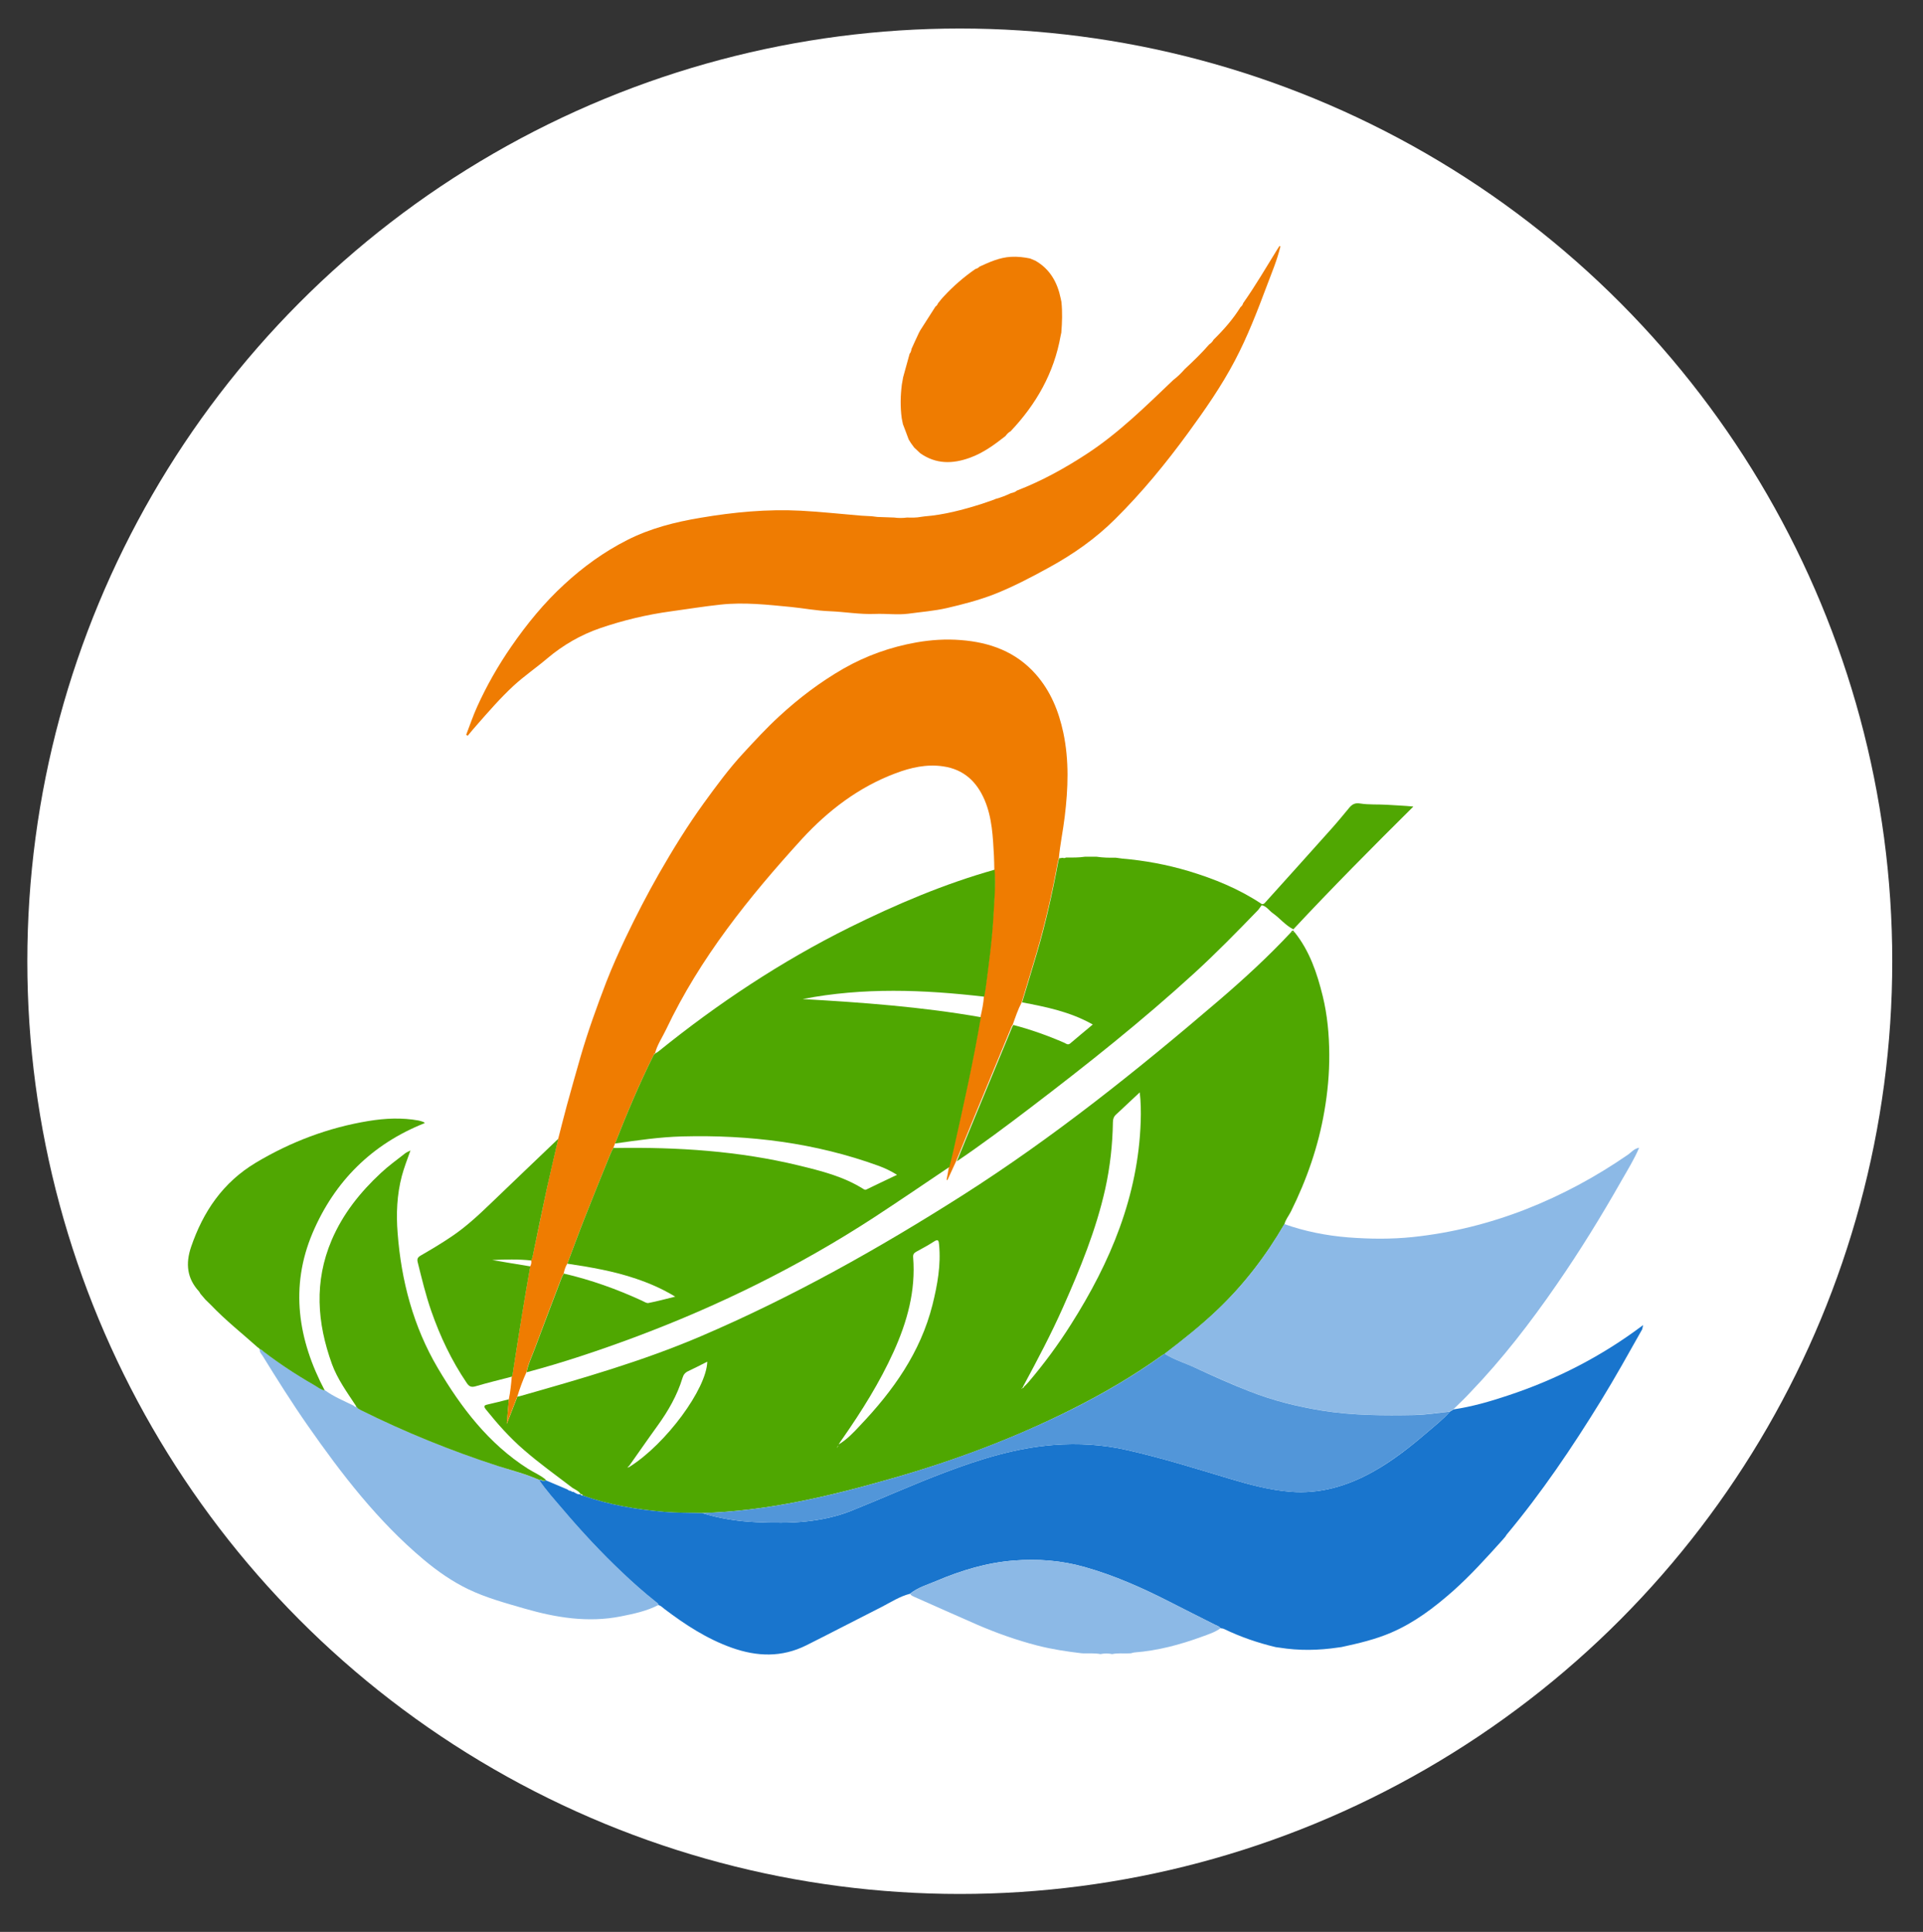<?xml version="1.0" encoding="utf-8"?>
<!-- Generator: Adobe Illustrator 28.0.0, SVG Export Plug-In . SVG Version: 6.00 Build 0)  -->
<svg version="1.1" id="Layer_1" xmlns="http://www.w3.org/2000/svg" xmlns:xlink="http://www.w3.org/1999/xlink" x="0px" y="0px"
	 viewBox="0 0 1632.7 1639.8" style="enable-background:new 0 0 1632.7 1639.8;" xml:space="preserve">
<rect x="0" y="0" width="1632.7" height="1639.8" fill="#333333" stroke="none"/>
<style type="text/css">
	.st0{fill:#FFFFFF;}
	.st1{fill:#4FA701;}
	.st2{fill:#1975CD;}
	.st3{fill:#EF7C01;}
	.st4{fill:#EF7C02;}
	.st5{fill:#8CB9E6;}
	.st6{fill:#50A702;}
	.st7{fill:#5296D9;}
</style>
<circle class="st0" cx="814.9" cy="815.9" r="791.7"/>
<g>
	<g>
		<path class="st0" d="M493.2,1268.1C493.2,1268.2,493.2,1268.2,493.2,1268.1L493.2,1268.1C493.1,1268.1,493.1,1268.1,493.2,1268.1
			 M504.3,1243.9l-12.3,1.2l-0.2,0l-1.3,0.2l-58.8,7l48.1,34.6l0.1,0.1l106.1,76.2l-73.7-107.9l-0.6-0.9l-0.1-0.2L504.3,1243.9
			L504.3,1243.9z"/>
		<path class="st0" d="M493.1,1268.1L493.1,1268.1C493.2,1268.2,493.2,1268.2,493.1,1268.1C493.1,1268.2,493.1,1268.2,493.1,1268.1
			 M472.9,1225.3l-2.8,41.3l-0.2,2.3l0.1,0.6l-0.6,26.5l26.5-4.9l0.2,0l1.5-0.3l51.6-10.5l-42.8-30.7l-0.1-0.1L472.9,1225.3
			L472.9,1225.3z"/>
		<path class="st0" d="M805.2,543c3.6,0,7.1,0.1,10.7,0.4c24.8,1.9,46.8,9.9,63.7,29c12.6,14.3,19.5,31.3,23.4,49.6
			c5,23.6,4.1,47.4,1.2,71.2c-1.4,11.8-3.9,23.5-5,35.3c0.9-0.1,1.9-0.2,2.8-0.4c0.5,0.2,1,0.3,1.4,0.3c0.5,0,1-0.1,1.5-0.4
			c1.1,0,2.2,0,3.3,0c4.2,0,8.5-0.1,12.7-0.8c3.3,0,6.7,0,10,0c4.3,0.6,8.6,0.8,12.9,0.8c1,0,2.1,0,3.1,0c2,0.3,3.9,0.5,5.9,0.8
			c18.9,1.6,37.6,5.1,55.8,10.5c22,6.6,43.1,15.2,62.3,28c0.3,0.1,0.6,0.1,0.8,0.1c0.7,0,1.3-0.3,1.9-0.9c18.9-21,37.9-42,56.7-63.1
			c5.2-5.8,10.1-11.8,15-17.7c2.1-2.5,4-3.9,7.2-3.9c0.7,0,1.4,0.1,2.1,0.2c7.5,1.2,15.2,0.6,22.9,1.1c7.1,0.5,14.2,0.7,22.3,1.5
			c-34.6,34.5-68.7,68.9-101.8,104.2c-6.8-3.4-11.5-9.5-17.6-13.8c-3.1-2.2-5.2-5.9-9.4-6.7c-1.1,1.4-2,3-3.2,4.3
			c-17.6,18.2-35.3,36.3-53.9,53.3c-44.4,40.6-91.4,77.9-139.2,114.3c-20.5,15.6-41.2,31.1-62.5,45.5c-2.5,5.4-4.9,10.8-7.4,16.1
			c-0.2-0.1-0.5-0.2-0.7-0.3c0.7-3.7,1.4-7.4,2-11.1c-21.5,14.5-43,29.1-64.7,43.3c-63.9,41.5-131.8,74.9-203.2,101.5
			c-29.9,11.1-60.2,21.3-91.1,29.5c0.8-4,2.2-7.9,3.7-11.7c0.2-0.4,0.4-0.9,0.5-1.3c-0.2,0.4-0.4,0.9-0.5,1.3
			c-1.5,3.8-2.9,7.6-3.7,11.7c-3.3,6.6-5.8,13.5-7.9,20.6c0.7-0.1,1.3-0.1,2-0.3c52-14.8,104-29.6,153.8-50.9
			c77.6-33.2,151-74.4,222.1-119.6c77.3-49.2,148.6-106.3,218.1-165.8c21.2-18.2,41.8-37.1,60.9-57.6c0.3-0.9,1-1.4,2-1.4
			c0.3,0.5,0.6,1,0.9,1.4c12.8,15.9,19.1,34.7,23.9,54.1c4,16.3,5.5,33,5.6,49.7c0.1,16.2-1.4,32.4-4.2,48.4
			c-5.1,29.7-14.9,57.8-28.3,84.8c-1.8,3.7-4.6,6.9-5.6,11c17.6,6.2,35.7,9.8,54.3,11.3c9,0.7,18,1.1,26.9,1.1
			c9.3,0,18.6-0.4,27.9-1.4c33.1-3.5,65.1-11.5,96.1-23.6c30.6-12,59.3-27.5,86.3-46.1c3-2,5.3-5.3,9.8-6.1
			c-4.3,10-9.7,18.7-14.8,27.6c-17.2,30.3-35.4,59.9-55.2,88.5c-22.2,32.2-46.1,63.2-73.3,91.5c-4.7,4.9-9.7,9.6-14.5,14.3
			c15.7-2.3,30.9-6.7,45.9-11.7c41.6-13.7,80.1-33.5,115.1-59.9c-0.3,1.2-0.5,2.4-0.8,3.6c-11.5,20.4-22.9,40.9-35.2,60.9
			c-24.3,39.5-50.2,77.8-79.9,113.4c-0.4,0.5-0.7,1.1-1.1,1.7c-0.8,0.9-1.6,1.9-2.4,2.8c-13.6,15.1-27.1,30.1-42.3,43.6
			c-15.9,14-32.7,26.7-52.3,35.1c-13.5,5.8-27.7,9.1-42,12.2c-1,0.1-1.9,0.3-2.9,0.4c-8.7,1.3-17.3,2-26,2c-8,0-16-0.6-24-1.9
			c-1-0.1-2-0.3-3-0.4c-15.2-3.6-30-8.7-44.1-15.5c-0.9-0.4-1.9-0.4-2.9-0.6c-4.7,3.5-10.3,5.2-15.7,7.2
			c-18.6,6.8-37.6,11.9-57.4,13.4c-1,0.1-1.9,0.4-2.9,0.7c-0.7,0-1.3,0.1-2,0.1c-0.7,0-1.5,0-2.2,0c-1.5,0-2.9,0-4.4,0
			c-2.5,0-4.9,0.1-7.4,0.6c-1.7-0.3-3.3-0.5-5-0.5c-1.7,0-3.3,0.2-5,0.5c-2.5-0.5-4.9-0.6-7.4-0.6c-1.6,0-3.2,0-4.8,0
			c-0.6,0-1.2,0-1.8,0c-0.7,0-1.3-0.1-2-0.1c-12.7-1.5-25.3-3.4-37.7-6.6c-17.4-4.5-34.3-10.5-50.8-17.6
			c-18-7.8-35.9-15.9-53.8-23.8c-1.2-0.5-2.5-1-3.1-2.3c-8.7,2.2-16.1,7.1-23.9,11.1c-21.4,10.8-42.6,21.9-64,32.6
			c-10.9,5.4-21.7,7.8-32.7,7.8c-10.2,0-20.4-2.1-30.7-5.8c-21.1-7.5-39.6-19.6-57.3-33c-1.6-1.2-2.9-2.8-5-3.2
			c-10.1,5.3-21.2,7.6-32.2,9.8c-8.6,1.7-17.2,2.5-25.7,2.5c-18.9,0-37.5-3.7-55.9-9.1c-16.2-4.7-32.6-9.1-48-16.5
			c-13.7-6.6-26.1-15.3-37.7-25c-39-32.7-69.7-72.6-98.6-114c-13.4-19.2-25.9-39.1-38.2-59c-1.1-1.8-2.9-3.3-2.4-5.8c0,0,0,0,0,0
			c0-0.7-0.5-1-1.1-1.2c-13.4-12-27.6-23.2-40.1-36.3c-1.5-1.5-3.1-3-4.6-4.5c-1.4-1.6-2.8-3.3-4.2-4.9c-0.4-0.7-0.8-1.5-1.3-2.1
			c-10.2-11.1-11.4-23.6-6.7-37.6c10.3-30.1,27-54.8,55-71.6c29.8-17.8,61.6-29.8,95.7-35.4c7.8-1.3,15.6-2,23.5-2
			c6.3,0,12.7,0.5,19,1.7c1,0.2,1.9,0.5,2.9,0.8c1,0.3,1.9,0.6,2.3,1.4c-44.8,17.7-76.6,49.5-95.2,93.2
			c-19.4,45.7-12.4,90.5,10.4,133.6c7.5,5.5,16.1,8.9,24.3,13c0.5,0.6,1,0.9,1.7,0.9c0.2,0,0.3,0,0.5,0c0.4,0.3,0.9,0.7,1.3,1
			c0.1,0.1,0.2,0.1,0.3,0.2c0.2,0.1,0.3,0.2,0.5,0.3c-0.2-0.1-0.3-0.2-0.5-0.3c-0.1-0.1-0.2-0.1-0.3-0.2c-0.2-0.5-0.4-1.1-1.1-1.1
			c-0.1,0-0.1,0-0.2,0c0.1-0.1,0.1-0.2,0.1-0.3c-0.1-0.2-0.2-0.4-0.3-0.6c-7.5-11.4-15.6-22.5-20.3-35.4
			c-12.6-34.9-15.2-69.8-0.2-105.1c9.6-22.4,24.2-40.6,41.7-56.9c6.4-6,13.6-11.2,20.5-16.6c1.1-0.9,2.4-1.4,4.7-2.6
			c-2.8,7.8-5.4,14.6-7.3,21.6c-4.2,15.9-4.9,32.2-3.6,48.5c3.1,40.6,13.3,79.3,34.1,114.6c19.8,33.5,43.1,64.2,76.6,85.5
			c5,3.2,10.7,5.4,15.2,9.4c-0.5,0.6-1,0.8-1.5,0.8c-0.5,0-0.9-0.2-1.4-0.4c0,0,0,0,0,0c0,0-0.1,0-0.1,0c0,0,0,0,0,0c0,0,0,0,0,0
			c0,0,0,0,0,0c0,0,0,0,0,0c0,0,0,0,0,0c0,0,0,0,0,0c0,0,0.1,0,0.1,0c0,0,0,0,0,0c0.5,0.2,0.9,0.4,1.4,0.4c0.5,0,1-0.2,1.5-0.8
			c6.2,2.6,12.5,5.3,18.7,7.9c0.8,0.9,1.8,1.1,2.9,1.2c0.5,0.6,1.1,0.8,1.8,0.8c0.1,0,0.2,0,0.2,0c1.6,0.9,3.2,2.1,5.1,2.1
			c0.3,0,0.6,0,0.9-0.1c0,1.3,1.2,0.8,1.9,1.2c-0.3-0.8-0.7-1.3-1.6-1.3c-0.1,0-0.2,0-0.2,0c-1.8-2.5-4.5-3.6-7-5.1
			c-14-10.7-28.3-20.9-41.6-32.5c-11.9-10.3-22.2-21.9-32-34.1c-2.2-2.8-1.7-3.6,1.6-4.3c6-1.3,11.9-2.9,17.9-4.4
			c1.3-6.3,2-12.7,2.5-19.2c-10.3,2.7-20.7,5.2-30.9,8.2c-1,0.3-1.8,0.4-2.5,0.4c-2.2,0-3.6-1.2-5.1-3.5
			c-12.8-18.9-22.4-39.2-29.9-60.7c-4.8-13.7-8.1-27.7-11.6-41.7c-0.6-2.6,0-4,2.6-5.5c8.8-5.1,17.6-10.3,26-16
			c12.1-8.1,22.8-18,33.3-28.1c19.1-18.4,38.4-36.7,57.5-55c0,0,0,0,0,0c2.5-9.5,4.8-19.1,7.4-28.5c3.8-14,7.8-27.9,11.8-41.9
			c6.2-21.2,13.7-42,21.6-62.6c5-12.9,10.7-25.5,16.6-38c8.8-18.4,18.2-36.6,28.3-54.3c11.7-20.4,24.1-40.5,37.9-59.6
			c10.6-14.6,21.3-29.2,33.6-42.5c9.9-10.7,19.7-21.4,30.5-31.3c16.8-15.5,34.8-29.1,54.6-40.5c19.3-11,39.9-18.3,61.8-22.2
			C787.1,543.8,796.1,543,805.2,543 M556.1,894.2c-0.1,0-0.1,0-0.2,0c-0.6,0-0.7,0.6-0.8,1.1C555.5,894.9,555.8,894.6,556.1,894.2
			C556.1,894.3,556.1,894.2,556.1,894.2C556.2,894.2,556.2,894.2,556.1,894.2L556.1,894.2l0,0.1c1-0.6,2-1.1,2.9-1.8
			c50.5-40.8,104.3-76.5,162.5-105.4c39.7-19.6,80.3-36.9,123-48.9c-0.1-3.8-0.1-7.7-0.3-11.5c-0.9-16.1-1.5-32.3-8-47.5
			c-6.7-15.6-17.8-25.9-35.1-28.4c-3-0.4-6.1-0.7-9.1-0.7c-10.8,0-21.3,2.7-31.5,6.5c-31.2,11.7-57.1,31.5-79.4,55.7
			C636,761.4,594.4,813,565.6,873.7C562.4,880.5,557.9,886.7,556.1,894.2 M832.9,863.3c1.3-5.7,2.5-11.5,2.9-17.4
			c-25.8-3-51.6-5-77.3-5c-25.7,0-51.3,2-76.9,7C732.3,850.8,782.8,854.5,832.9,863.3 M859.3,871.3c0.2-0.4,0.5-0.8,0.8-1.2
			c14.8,3.9,29.2,9,43.2,15.1c1,0.5,2.1,1.3,3.2,1.3c0.6,0,1.1-0.2,1.8-0.7c6.2-5.3,12.4-10.4,19.2-16.1
			c-19-10.8-39.3-14.9-59.7-18.8c-3.2,6.1-5.4,12.7-7.7,19.2C859.9,870.4,859.6,870.8,859.3,871.3 M868.5,1178.2
			c0.5,0,0.6-0.4,0.7-0.9c1.3-1.3,2.6-2.5,3.8-3.9c13.3-15.6,25.5-32.1,36.4-49.4c33.4-52.6,57-108.7,59.1-172.1
			c0.3-8.5,0.1-17-0.8-24.7c-6.7,6.3-13.4,12.6-20.1,18.8c-2,1.8-2.7,3.9-2.7,6.6c-0.3,19-2.4,37.9-6.5,56.5
			c-7.8,34.9-21.3,67.8-35.8,100.4c-10.2,23-22,45.2-33.9,67.3c-0.2,0.5-0.4,0.9-0.6,1.4C868.3,1178.2,868.4,1178.2,868.5,1178.2
			 M518.1,980c0.8-2,1.8-3.9,2.8-5.8c0.6,0,1.2,0.1,1.8,0.1c0.1,0,0.1,0,0.2,0c5-0.1,9.9-0.1,14.9-0.1c47.4,0,94.5,3.8,140.8,15
			c18.9,4.6,37.8,9.3,54.6,19.9c0.6,0.4,1.1,0.7,1.7,0.7c0.3,0,0.6-0.1,1-0.3c8.4-4.1,16.9-8.1,25.9-12.4
			c-5.4-3.4-10.4-5.7-15.5-7.6c-49.1-17.9-99.8-25.2-151.6-25.2c-5.1,0-10.2,0.1-15.3,0.2c-19.2,0.5-38.1,3.3-57.1,6
			c-0.5,1.2-0.9,2.4-1.4,3.6C519.9,976.1,518.9,978,518.1,980 M712,1226.1c7.2-4.3,12.7-10.2,18.2-16.1
			c28.1-29.5,51.3-62,61.5-102.4c4.2-16.9,7.3-33.8,5.6-51.3c-0.2-2.1-0.4-3.6-1.7-3.6c-0.6,0-1.4,0.3-2.6,1.1
			c-4.9,3.2-10,5.9-15.1,8.7c-1.9,1.1-2.8,2.2-2.6,4.7c2.3,28.4-5.1,54.8-16.6,80.2c-11.8,26-26.9,50.1-43.2,73.5
			C714.1,1222.7,713.1,1224.4,712,1226.1 M452.1,1066.9c-0.2,1-0.7,2-1,3.1c-5.7-0.6-11.4-0.8-17.1-0.8c-5.3,0-10.7,0.2-16,0.5
			c10.8,1.8,21.5,3.5,32.3,5.3c0.9-1.5,1.3-3.2,0.9-4.9C451.4,1068.9,451.8,1067.9,452.1,1066.9c0-0.1,0-0.1,0-0.2
			C452.1,1066.8,452.1,1066.8,452.1,1066.9 M477.4,1083.5c0.4-0.9,0.9-1.8,1.4-2.6c22.9,5.3,45,13.2,66.3,23c1.6,0.7,3.5,2,5,2
			c0.2,0,0.3,0,0.5,0c7.3-1.4,14.6-3.4,22.8-5.4c-11.2-6.8-22-11.4-33.2-15.2c-19-6.5-38.6-9.8-58.4-12.8c-1.6,2.6-2.5,5.4-3.1,8.4
			C478.3,1081.8,477.8,1082.6,477.4,1083.5 M533.6,1245.3c0.4,0,0.7-0.2,1-0.4c30.7-19.3,65.2-66,65.8-89.1
			c-5.4,2.7-10.7,5.5-16.1,8c-2.7,1.2-4.1,3-4.9,5.7c-4.5,14.8-12.1,28-21.1,40.5c-8.2,11.3-16.1,22.8-24.2,34.2
			c-0.4,0.3-0.8,0.6-1.2,0.9c0,0,0,0,0,0C533.1,1245.2,533.4,1245.3,533.6,1245.3 M867.9,1178.9c0-0.2,0.1-0.4,0.1-0.6
			c-0.2,0.1-0.4,0.2-0.6,0.3C867.6,1178.7,867.7,1178.8,867.9,1178.9 M711.4,1228.1c0.1-0.3,0.2-0.5,0.3-0.8c-0.2,0-0.3,0-0.5,0
			C711.3,1227.6,711.3,1227.8,711.4,1228.1 M710.5,1228.7c0.2-0.1,0.5-0.2,0.7-0.3c-0.1-0.1-0.3-0.1-0.4-0.1
			C710.7,1228.2,710.6,1228.3,710.5,1228.7 M532.9,1245.7c0.1,0,0.2,0,0.3,0c-0.1-0.2-0.2-0.3-0.3-0.5
			C532.8,1245.4,532.5,1245.7,532.9,1245.7 M459.9,1256.3c-0.2-0.1-0.5-0.2-0.7-0.3C459.4,1256.1,459.7,1256.2,459.9,1256.3
			 M676.8,1274.8c10.5-2,21-4.4,31.4-6.9C697.8,1270.4,687.3,1272.7,676.8,1274.8 M660.3,1277.8c1.7-0.3,3.5-0.6,5.2-0.9
			C663.8,1277.2,662,1277.5,660.3,1277.8 M638.7,1280.9c3.8-0.5,7.6-1,11.4-1.6C646.4,1279.9,642.6,1280.4,638.7,1280.9 M805.2,520
			C805.2,520,805.2,520,805.2,520c-10.2,0-20.6,0.9-31.1,2.8c-24.8,4.4-48,12.8-69.2,24.9c-20.5,11.7-39.7,26-58.8,43.5
			c-10.8,10-20.6,20.5-30.1,30.8l-1.7,1.8c-13.2,14.3-24.7,29.9-35.4,44.7c-12.9,17.8-25.3,37.4-39.2,61.6
			c-9.9,17.3-19.7,36.1-29.1,55.8c-7.3,15.2-12.8,27.8-17.3,39.7c-9.8,25.5-16.7,45.4-22.2,64.4c-3.7,12.6-7.5,26-11.9,42.2
			c-1.9,6.7-3.6,13.5-5.3,20.1c-0.2,0.8-0.4,1.6-0.6,2.4c-4.2,4-8.4,8-12.5,12c-13.2,12.6-26.9,25.6-40.3,38.5
			c-8.9,8.5-19.2,18.2-30.3,25.6c-3.4,2.3-6.8,4.5-10.2,6.5c-0.4-12.2,0.7-23.1,3.4-33.1c1.1-4.3,2.8-8.9,4.7-14.2
			c0.7-1.8,1.3-3.7,2-5.6l4.1-11.5l9-25.4l-7.5-11.5c-3-2.7-6.7-4.7-11.2-6c-0.1,0-0.3-0.1-0.4-0.1c-1-0.3-2.6-0.8-4.6-1.2
			c-7.4-1.4-15.2-2-23.2-2c-8.6,0-17.5,0.8-27.2,2.3c-36.2,5.9-71.1,18.7-103.9,38.3c-30.7,18.3-51.9,45.8-64.9,83.9
			c-9.5,27.7-0.1,47.2,10.1,59c0.1,0.1,0.2,0.3,0.3,0.4l0.9,1.4l1.1,1.2l4.2,4.9l0.7,0.8l0.8,0.7c0.6,0.5,1.1,1.1,1.7,1.6
			c0.9,0.8,1.7,1.6,2.2,2.2c9.4,9.9,19.4,18.5,29.1,26.8c2.8,2.4,5.6,4.8,8.3,7.1c1.3,2.8,2.8,4.9,3.6,6l0,0
			c11.9,19.2,24.8,39.8,38.7,59.7c28.3,40.5,60.3,82.8,102.7,118.4c14.3,12,28.2,21.2,42.5,28.1c15.6,7.5,31.4,12.1,46.8,16.5
			c1.6,0.5,3.2,0.9,4.8,1.4c23.5,6.8,43.3,10,62.3,10c10.3,0,20.5-1,30.2-2.9c7.4-1.5,16.1-3.2,24.9-6.2
			c15.9,11.6,34.9,23.8,57.4,31.8c13.4,4.8,26,7.1,38.4,7.1c14.8,0,29.3-3.4,42.9-10.2c12.8-6.4,25.7-13,38.2-19.4
			c8.5-4.4,17.3-8.9,26-13.2c2.4-1.2,4.6-2.4,6.7-3.6c1.8-1,3.4-1.9,5-2.7c4.5,2,9.1,4,13.6,6.1c11.7,5.2,23.9,10.6,36,15.8
			c18.6,8,36.3,14.1,54.1,18.8c14.6,3.8,28.8,5.8,40.8,7.2l0.7,0.1l0.7,0l2,0.1l0.3,0l0.3,0c0.8,0,1.6,0,2.4,0c0.9,0,1.8,0,2.7,0
			c0.7,0,1.4,0,2.1,0c1.9,0,2.6,0.1,2.8,0.1l4.5,0.9l4.5-0.9c0.2,0,0.3-0.1,0.5-0.1c0.1,0,0.3,0,0.5,0.1l4.6,0.9l4.6-0.9
			c0.2,0,0.8-0.1,2.8-0.1c0.6,0,1.3,0,1.9,0c0.8,0,1.6,0,2.4,0c1.1,0,2.1,0,3,0l0.1,0l0.1,0l2-0.1l2.2-0.1l2.2-0.5
			c0.3-0.1,0.6-0.2,0.9-0.2c19.4-1.6,39.7-6.4,62-14.6c0.7-0.3,1.5-0.5,2.2-0.8c2.2-0.8,4.6-1.6,7.1-2.7
			c12.8,5.5,26.2,9.9,40.1,13.2l1.1,0.3l1.1,0.2l2.6,0.4c8.8,1.5,18.1,2.2,27.4,2.2c9.4,0,19.2-0.7,29.3-2.2l1.9-0.3l0.9-0.1
			l0.9-0.1l0.9-0.2c15.7-3.5,31-7.1,46-13.5c24.5-10.4,44.1-26.3,58.5-39c16-14.1,30-29.7,43.6-44.7l0.7-0.7l0.2-0.2l0.2-0.2
			l2.4-2.8l1.1-1.3l0.9-1.4c0.1-0.1,0.1-0.2,0.2-0.3c27-32.6,52.8-69.2,81-115c11.1-18,21.5-36.5,31.5-54.4c1.4-2.4,2.7-4.9,4.1-7.3
			l1.7-2.9l0.7-3.3l0.8-3.6l13.7-61l-49.9,37.5c-22.8,17.1-47.6,31.6-74.2,43.2c11-14,22.2-29.2,33.8-46
			c19.2-27.9,37.6-57.4,56.3-90.3c1-1.7,2-3.5,3-5.2c4.4-7.6,8.9-15.4,12.9-24.6l16.7-38.6l-41.5,6.8c-9.6,1.6-15.7,6.8-18.6,9.4
			c-0.2,0.2-0.5,0.4-0.7,0.6c-26,17.8-53.4,32.5-81.5,43.5c-29.1,11.4-59.4,18.9-90.2,22.2c-8,0.9-16.6,1.3-25.4,1.3
			c-8,0-16.2-0.3-25.2-1c-8-0.6-15.7-1.6-23.2-3.1c11.5-25.6,19.3-51,23.7-77.1c3.1-18,4.6-35.6,4.5-52.4c-0.1-20.2-2.2-38.2-6.3-55
			c-3.7-15.1-8.8-32.1-18.2-48.3c30.4-32,61.7-63.4,89.1-90.7l34.1-34l-47.8-5.2c-5.7-0.6-10.9-0.9-15.5-1.1
			c-2.6-0.1-5.1-0.3-7.5-0.5c-3.7-0.3-7.3-0.3-10.5-0.4c-3.9-0.1-7.6-0.1-10.4-0.6c-1.9-0.3-3.9-0.5-5.7-0.5
			c-9.9,0-18.3,4.1-25,12.3l-0.7,0.9c-4.7,5.7-9.1,11-13.7,16.1c-11.7,13.1-23.7,26.4-35.3,39.3c-3.4,3.7-6.7,7.5-10.1,11.2
			c-15.4-8.3-32.7-15.4-52.5-21.3c-19.1-5.7-39.2-9.5-59.9-11.3l-5.4-0.7l-1.7-0.2l-1.7,0c-0.9,0-1.8,0-2.7,0
			c-3.8,0-6.9-0.2-9.7-0.6l-1.6-0.2l-1.7,0l-5,0l0,0c0.4-2.7,0.8-5.5,1.1-8.3c3.8-31.4,3.3-55.7-1.6-78.8
			c-5.2-24.6-14.6-44.3-28.7-60.1c-10.3-11.6-22.8-20.7-37-26.8c-12.6-5.5-26.4-8.7-42.2-9.9C813.5,520.1,809.3,520,805.2,520
			L805.2,520L805.2,520z M627,814.6c23.4-33.4,49-62.6,71.1-86.6c22.1-24,45.2-40.2,70.6-49.8c9.2-3.5,16.7-5.1,23.4-5.1
			c1.9,0,3.9,0.1,5.7,0.4c6.1,0.9,12.4,3.3,17.3,14.7c4.1,9.5,5.1,20.9,5.8,32.9c-34.1,10.8-69.4,25.4-109.6,45.3
			C682.7,780.7,654.7,796.7,627,814.6L627,814.6z"/>
		<path class="st0" d="M1086.3,208.8c0.2,0.2,0.5,0.3,0.7,0.5c-2.7,11.4-7.3,22.2-11.4,33.1c-8.1,21.6-16.4,43.2-27.2,63.7
			c-11.4,21.7-25.4,41.8-39.8,61.5c-18.9,25.9-39.2,50.6-62,73.2c-16.5,16.4-35.3,29.6-55.7,40.8c-15.4,8.5-31.1,16.7-47.4,23.1
			c-12.8,4.9-26.2,8.4-39.6,11.5c-10.9,2.5-21.9,3.3-32.8,4.8c-3,0.4-6,0.5-9.1,0.5c-5.3,0-10.6-0.4-15.9-0.4c-1.1,0-2.3,0-3.4,0.1
			c-1.2,0-2.5,0.1-3.7,0.1c-11.6,0-23.2-1.9-34.8-2.3c-10.9-0.4-21.8-2.5-32.7-3.6c-14.1-1.4-28.3-2.9-42.5-2.9
			c-5.8,0-11.6,0.3-17.4,0.9c-14.1,1.5-28,3.8-42,5.7c-20.6,2.8-40.6,7.6-60.2,14.3c-16.5,5.7-31.4,14.3-44.8,25.6
			c-9.4,8-19.7,15-28.8,23.4c-11.1,10.3-21,21.7-31,33.1c-2.7,3-5.2,6.1-7.8,9.2c-0.4-0.3-0.8-0.5-1.3-0.8c3.1-8,5.8-16.1,9.3-23.8
			c8.1-17.9,17.8-34.9,29-51.1c13.2-19.1,27.8-37,44.9-52.7c16.1-14.9,33.8-27.7,53.5-37.7c19.7-10,40.7-15.3,62.3-18.9
			c23-3.9,46.1-6.4,69.3-6.4c5.3,0,10.7,0.1,16,0.4c17,0.9,34,2.8,51,4.2c3,0.2,6,0.3,9,0.5c1.6,0.2,3.3,0.4,4.9,0.6
			c4.7,0.2,9.4,0.3,14.1,0.5c1.8,0.2,3.7,0.3,5.5,0.3c1.8,0,3.7-0.1,5.5-0.3c1.3,0,2.5,0.1,3.8,0.1c2.8,0,5.5-0.1,8.3-0.7
			c1-0.1,2-0.3,3-0.4c16.4-1.3,32.2-5.5,47.8-10.4c3.1-1,6.2-2.1,9.4-3.2c1-0.4,2-0.8,3-1.2c4.5-1.2,8.8-2.9,13-4.9
			c1.9-0.4,3.7-0.9,5.1-2.2c21-8.1,40.6-18.9,59.4-31.2c27.1-17.7,50.1-40.5,73.4-62.7c3.6-2.7,6.8-5.9,9.8-9.3
			c7.1-6.6,14.2-13.4,20.6-20.8c1.6-1.1,2.9-2.4,3.8-4.1c8.6-8.4,16.5-17.4,22.9-27.7c1.1-0.8,1.8-1.9,2.2-3.3
			c10.4-14.7,19.5-30.4,29-45.7C1085,210.7,1085.7,209.8,1086.3,208.8 M1080.4,176.7l-13.1,19.1c-0.1,0.2-0.3,0.4-0.5,0.7
			c-0.6,0.8-1.3,1.9-2.1,3.1c-2.2,3.5-4.4,7.1-6.5,10.6c-7.2,11.9-14.1,23.2-21.7,33.9l-0.5,0.6l-0.4,0.3l-1.2,1.9l-0.1,0.2l0,0.1
			l-0.8,1.3c-4.8,7.7-10.9,15.1-19.4,23.4l-2.7,2.6l-0.2,0.4l-0.2,0.1l-2,2.3c-5.8,6.7-12.5,13.1-18.8,19l-0.7,0.7l-0.7,0.7
			c-1.9,2.2-4.2,4.6-6.5,6.3l-1.1,0.8l-1,0.9c-2.3,2.1-4.5,4.3-6.7,6.4c-20.9,19.9-40.6,38.8-63.4,53.7c-19.2,12.6-37.3,22-55.2,29
			l-4,1.5l-0.1,0.1l-0.1,0l-2.6,1.3c-3.1,1.5-6,2.6-8.9,3.4l-1.2,0.3l-1.2,0.5l-2.5,1c-0.9,0.3-1.8,0.6-2.6,0.9
			c-2,0.7-3.9,1.4-5.6,1.9c-12.7,4-27.7,8.2-42.7,9.4l-0.8,0.1l-0.8,0.1c-1,0.1-2,0.3-3,0.4l-0.5,0.1l-0.5,0.1
			c-0.9,0.2-2.2,0.3-3.9,0.3c-1,0-2.2,0-3-0.1l-1.7-0.1l-1.7,0.2c-0.9,0.1-1.9,0.2-2.8,0.2c-0.9,0-1.9-0.1-2.8-0.2l-0.9-0.1l-0.9,0
			l-13.2-0.5l-4.1-0.5l-0.7-0.1l-0.7,0c-1-0.1-2-0.1-3-0.1c-1.9-0.1-3.6-0.1-5.2-0.3c-5.4-0.5-11-1-16.5-1.5
			c-11.5-1.1-23.4-2.2-35.3-2.8c-5.6-0.3-11.4-0.4-17.2-0.4c-22.5,0-46.4,2.2-73.1,6.7c-28.3,4.8-49.5,11.3-68.9,21.1
			c-20.7,10.5-39.9,24-58.7,41.3c-17,15.7-32.8,34.2-48.2,56.6c-12.1,17.6-22.5,36-31,54.7c-2.7,6.1-4.9,12-7.1,17.8
			c-0.9,2.5-1.8,4.8-2.7,7.2l-6.9,17.9l16.4,10l0.6,0.4l0.6,0.4l16.7,10.2l12.7-14.9c0.8-1,1.7-2,2.5-3c1.8-2.1,3.4-4.1,5.1-6
			l1.4-1.6c9.4-10.7,18.2-20.8,27.9-29.8c4.7-4.4,10-8.4,15.5-12.8c4.1-3.1,8.2-6.4,12.4-9.9c11.4-9.6,24-16.8,37.4-21.5
			c18.3-6.3,37.1-10.7,55.8-13.3c5-0.7,10.1-1.4,15-2.1c9.1-1.3,17.8-2.6,26.5-3.5c4.7-0.5,9.5-0.8,14.9-0.8c11.7,0,23.5,1.2,36,2.4
			l4.2,0.4c3.7,0.4,7.6,0.9,11.6,1.4c7.2,1,14.6,2,22.4,2.3c4.4,0.2,9,0.6,13.9,1c6.9,0.6,14.1,1.3,21.8,1.3c1.5,0,3.1,0,4.5-0.1
			c0.8,0,1.6,0,2.6,0c2.2,0,4.6,0.1,7.2,0.2c2.8,0.1,5.7,0.2,8.8,0.2c4.5,0,8.4-0.2,12.1-0.7c2.8-0.4,5.6-0.7,8.5-1
			c8.5-1,17.3-2,26.5-4.1c12.7-2.9,27.7-6.7,42.7-12.5c18.3-7.1,35.5-16.3,50.2-24.4c23.7-13,43.6-27.6,60.8-44.6
			c21.6-21.3,42.6-46.2,64.4-75.9c14.5-19.8,29.5-41.2,41.7-64.4c11.1-21.2,19.4-42.5,28.3-66.2c0.8-2,1.6-4.1,2.3-6.1
			c3.6-9.4,7.4-19.1,9.9-29.8l3.8-16.3l-14.1-8.5L1080.4,176.7L1080.4,176.7z"/>
		<path class="st0" d="M302.3,1194.1C302.3,1194.1,302.3,1194.1,302.3,1194.1L302.3,1194.1C302.3,1194.2,302.3,1194.2,302.3,1194.1
			C302.3,1194.2,302.3,1194.2,302.3,1194.1L302.3,1194.1C302.3,1194.2,302.3,1194.2,302.3,1194.1
			C302.3,1194.2,302.3,1194.2,302.3,1194.1C302.3,1194.2,302.3,1194.2,302.3,1194.1C302.2,1194.1,302.2,1194.1,302.3,1194.1
			C302.2,1194.1,302.3,1194.1,302.3,1194.1 M340.8,1165.6l-41.3,5.7c-0.7,0.1-1.3,0.2-1.9,0.3l-47.8,9.9l38,30.6l0.1,0.1l8.1,6.5
			l2.3-0.4l16.1,8.8l4.7-12.4l6.2-1v-14.4L340.8,1165.6L340.8,1165.6z"/>
		<path class="st0" d="M861.2,218c4.5,0,9,0.6,13.4,1.5c1.5,0.6,3,1.3,4.5,1.9c12.4,7.1,18.7,18.4,21.5,32.1
			c0.2,0.9,0.4,1.9,0.6,2.8c0.9,8.7,0.6,17.3-0.1,26c-0.2,0.9-0.4,1.9-0.6,2.8c-5.6,31.5-20.7,58-42.5,81c-1.8,0.9-3.1,2.4-4.3,4
			c-9.3,7.3-18.8,14.3-30.1,18.4c-6.5,2.4-12.8,3.7-19.1,3.7c-8,0-15.8-2.3-23.3-7.5c-1.7-1.6-3.4-3.2-5.1-4.8
			c-0.9-1.3-1.8-2.5-2.8-3.8c-0.6-1-1.3-2-1.9-3.1c-1.6-4.3-3.2-8.7-4.9-13c-0.3-1.7-0.7-3.3-1-5c-1.3-9.6-1.1-19.1,0.1-28.6
			c0.4-2.1,0.7-4.1,1.1-6.2c1.8-6.6,3.7-13.3,5.5-19.9c1-1.2,1.4-2.6,1.6-4.1c2.1-4.6,4.2-9.3,6.4-13.9c0.4-0.7,0.7-1.3,1.1-2
			c4.3-6.7,8.5-13.3,12.8-20c1.1-0.7,1.8-1.8,2.3-3c0.9-1.1,1.8-2.1,2.6-3.2c0.8-0.9,1.6-1.9,2.5-2.8c8-8.6,16.9-16.3,26.6-23
			c1.4-0.3,2.5-1,3.5-2c8.5-3.9,17.1-7.8,26.7-8.3C859.3,218.1,860.2,218,861.2,218 M861.2,195c-1.3,0-2.7,0-4,0.1
			c-14.2,0.7-25.8,6.1-35.2,10.4l-4.3,2l-0.6,0.6l-2,1.4c-10.9,7.4-21.1,16.2-30.4,26.2l-0.2,0.2l-0.2,0.2l-1.5,1.7l-1,1.1l-0.3,0.3
			l-0.3,0.3l-2.6,3.2l-0.4,0.5l-0.8,0.5l-2.7,4.3l-6.9,10.7L762,268l-0.4,0.6l-0.3,0.6l-0.6,1.1l-0.5,0.8l-0.4,0.8l-0.4,0.8
			l-6.4,13.9l-1,2.1l-0.6,0.7l-1.3,4.7l-3.4,12.3l-2.1,7.6l-0.3,1.1l-0.2,1.1l-1.1,6.2l-0.1,0.5l-0.1,0.5
			c-1.6,12.4-1.6,23.7-0.1,34.7l0.1,0.7l0.1,0.7l1,5l0.4,1.8l0.6,1.7l0.3,0.9l4.5,12.1l0.8,2.1l1.2,1.9l0.8,1.3l1.1,1.7l0.5,0.8
			l0.5,0.7l1.4,1.9l1.4,1.9l1.2,1.7l1.5,1.4l5.1,4.8l1.2,1.2l1.4,1c11.1,7.8,23.3,11.7,36.5,11.7c8.7,0,17.5-1.7,27-5.1
			c14.4-5.3,25.8-13.7,36.3-21.9l2-1.6l1-1.2l1.1-0.5l2.8-2.9c25.9-27.4,42.2-58.5,48.4-92.5l0.5-2.5l0.3-1.5l0.1-1.5
			c0.6-8.7,1.1-19.1,0-30.1l-0.1-1.3l-0.3-1.3l-0.6-2.7c-4.5-21.5-15.4-37.4-32.5-47.2l-1.2-0.7l-1.3-0.5l-4.5-1.9l-2.1-0.9
			l-2.3-0.5C872.8,195.7,866.9,195,861.2,195L861.2,195z"/>
	</g>
	<path class="st1" d="M486.2,1263c-14-10.7-28.3-20.9-41.6-32.5c-11.9-10.3-22.2-21.9-32-34.1c-2.2-2.8-1.7-3.6,1.6-4.3
		c6-1.3,11.9-2.9,17.9-4.4c-0.6,6.5-1.2,13-1.8,20.9c3.3-8.5,6.2-15.9,9-23.2c0.7-0.1,1.3-0.1,2-0.3c52-14.8,104-29.6,153.8-50.9
		c77.6-33.2,151-74.4,222.1-119.6c77.3-49.2,148.6-106.3,218.1-165.8c21.2-18.2,41.8-37.1,60.9-57.6c1,0,1.9,0,2.9,0
		c12.8,15.9,19.1,34.7,23.9,54.1c4,16.3,5.5,33,5.6,49.7c0.1,16.2-1.4,32.4-4.2,48.4c-5.1,29.7-14.9,57.8-28.3,84.8
		c-1.8,3.7-4.6,6.9-5.6,11c-15.6,26.8-34.2,51.1-56.7,72.6c-14.1,13.5-29.4,25.5-44.9,37.4c-0.7,0.4-1.5,0.7-2.2,1.2
		c-24.4,17.5-50.3,32.6-77.1,46c-48.6,24.4-99.3,43.4-151.6,58.3c-53,15.2-106.5,28-162,29.6c-10.6-0.3-21.3-0.1-31.9-1
		c-23.6-2-46.8-5.9-69.2-13.8c-0.3-0.9-0.8-1.4-1.9-1.3l0.1,0.1C491.5,1265.7,488.7,1264.5,486.2,1263z M868,1178.1
		c0.8,0.3,1-0.2,1.2-0.8c1.3-1.3,2.6-2.5,3.8-3.9c13.3-15.6,25.5-32.1,36.4-49.4c33.4-52.6,57-108.7,59.1-172.1
		c0.3-8.5,0.1-17-0.8-24.7c-6.7,6.3-13.4,12.6-20.1,18.8c-2,1.8-2.7,3.9-2.7,6.6c-0.3,19-2.4,37.9-6.5,56.5
		c-7.8,34.9-21.3,67.8-35.8,100.4c-10.2,23-22,45.2-33.9,67.3C868.5,1177.3,868.3,1177.8,868,1178.1c-0.1,0.2-0.4,0.3-0.6,0.5
		c0.2,0.1,0.3,0.2,0.5,0.3C867.9,1178.7,868,1178.4,868,1178.1z M532.8,1245c0.7,0.6,1.3,0.4,1.9-0.1c30.7-19.3,65.2-66,65.8-89.1
		c-5.4,2.7-10.7,5.5-16.1,8c-2.7,1.2-4.1,3-4.9,5.7c-4.5,14.8-12.1,28-21.1,40.5c-8.2,11.3-16.1,22.8-24.2,34.2
		c-0.4,0.3-0.8,0.6-1.2,0.9c0.1,0.2-0.7,0.8,0.3,0.6C533,1245.4,532.9,1245.2,532.8,1245z M711.4,1228.4c-0.3-0.1-0.8-0.6-0.9,0.3
		c0.3-0.1,0.5-0.2,0.7-0.4c0.1-0.3,0.3-0.7,0.4-1c-0.2,0-0.3,0-0.5,0C711.3,1227.7,711.3,1228,711.4,1228.4z M712,1226.1
		c7.2-4.3,12.7-10.2,18.2-16.1c28.1-29.5,51.3-62,61.5-102.4c4.2-16.9,7.3-33.8,5.6-51.3c-0.3-3.1-0.6-4.9-4.3-2.5
		c-4.9,3.2-10,5.9-15.1,8.7c-1.9,1.1-2.8,2.2-2.6,4.7c2.3,28.4-5.1,54.8-16.6,80.2c-11.8,26-26.9,50.1-43.2,73.5
		C714.1,1222.7,713.1,1224.4,712,1226.1z"/>
	<path class="st2" d="M495,1269.5c22.4,7.9,45.6,11.8,69.2,13.8c10.6,0.9,21.3,0.7,31.9,1c14.9,4.6,30.3,7,45.8,7.7
		c14.1,0.6,28.2,0.9,42.4-0.6c13.1-1.4,26-4.1,38.1-8.9c26.5-10.6,52.6-22.4,79.3-32.5c30-11.4,60.6-21,92.8-23.5
		c20.9-1.6,41.9-0.4,62.4,4.3c29.3,6.6,58,15.6,86.7,24.2c17,5.1,34.2,9.7,51.9,11.2c25,2,48-4.7,69.7-16.7
		c17.1-9.4,32.3-21.5,47.1-34.2c6.4-5.5,13.1-10.7,18.7-17.1c1-0.6,2-1.3,3.1-1.9c15.7-2.3,30.9-6.7,45.9-11.7
		c41.6-13.7,80.1-33.5,115.1-59.9c-0.3,1.2-0.5,2.4-0.8,3.6c-11.5,20.4-22.9,40.9-35.2,60.9c-24.3,39.5-50.2,77.8-79.9,113.4
		c-0.4,0.5-0.7,1.1-1.1,1.7c-0.8,0.9-1.6,1.9-2.4,2.8c-13.6,15.1-27.1,30.1-42.3,43.6c-15.9,14-32.7,26.7-52.3,35.1
		c-13.5,5.8-27.7,9.1-42,12.2c-1,0.1-1.9,0.3-2.9,0.4c-16.7,2.5-33.3,2.8-50,0.1c-1-0.1-2-0.3-3-0.4c-15.2-3.6-30-8.7-44.1-15.5
		c-0.9-0.4-1.9-0.4-2.9-0.6c-1.1-1.7-3-2.1-4.6-2.9c-12.9-6.5-25.9-13-38.8-19.6c-23.1-11.8-46.8-22.3-71.9-29.4
		c-19.8-5.6-39.9-7.1-60.3-5.5c-22.7,1.8-44.4,8.3-65.3,17.2c-7.7,3.3-16,5.6-22.7,11c-8.7,2.2-16.1,7.1-23.9,11.1
		c-21.4,10.8-42.6,21.9-64,32.6c-21,10.5-42,9.7-63.4,2.1c-21.1-7.5-39.6-19.6-57.3-33c-1.6-1.2-2.9-2.8-5-3.2
		c-0.4-1.4-1.6-2-2.7-2.9c-9.6-7.7-18.8-15.9-27.8-24.3c-18-17.1-34.9-35.2-51-54.1c-6.9-8.1-14-16-20-24.8c1.9-1.1,3.7,2.3,5.7,0.1
		c6.3,2.6,12.5,5.3,18.7,7.9c0.8,0.9,1.8,1.1,2.9,1.2c0.5,0.7,1.2,0.9,2.1,0.8c1.9,1.1,3.7,2.5,6.1,2c0,0-0.1-0.1-0.1-0.1
		C493,1269.6,494.4,1269,495,1269.5z"/>
	<path class="st3" d="M439.2,1185.4c-2.8,7.3-5.7,14.6-9,23.2c0.7-7.8,1.3-14.3,1.8-20.9c1.3-6.3,2-12.7,2.5-19.2
		c0.2-0.6,0.5-1.2,0.6-1.9c2.7-16.9,5.3-33.7,8-50.6c2.2-13.7,4.7-27.4,7-41.1c0.9-1.5,1.3-3.2,0.9-4.9c0.4-1.1,0.8-2.2,1.1-3.3
		c4.1-19.3,8-38.6,12.1-57.9c3.1-14.1,6.4-28.1,9.7-42.1c2.5-9.5,4.8-19.1,7.4-28.5c3.8-14,7.8-27.9,11.8-41.9
		c6.2-21.2,13.7-42,21.6-62.6c5-12.9,10.7-25.5,16.6-38c8.8-18.4,18.2-36.6,28.3-54.3c11.7-20.4,24.1-40.5,37.9-59.6
		c10.6-14.6,21.3-29.2,33.6-42.5c9.9-10.7,19.7-21.4,30.5-31.3c16.8-15.5,34.8-29.1,54.6-40.5c19.3-11,39.9-18.3,61.8-22.2
		c12.5-2.2,25.1-3,37.7-2c24.8,1.9,46.8,9.9,63.7,29c12.6,14.3,19.5,31.3,23.4,49.6c5,23.6,4.1,47.4,1.2,71.2
		c-1.4,11.8-3.9,23.5-5,35.3c-0.3,1.3-0.7,2.6-1,3.9c-4.7,25.8-10.5,51.3-17.9,76.5c-4.1,14-8.4,27.9-12.6,41.9
		c-3.2,6.1-5.4,12.7-7.7,19.2c-0.3,0.6-0.8,1.1-1,1.7c-10.3,25-20.7,49.9-31,74.9c-5.4,13-10.7,26.1-16,39.1
		c-2.5,5.4-4.9,10.8-7.4,16.1c-0.2-0.1-0.5-0.2-0.7-0.3c0.7-3.7,1.4-7.4,2-11.1c1.2-4.7,2.4-9.3,3.5-14
		c8.4-37.6,16.9-75.2,23.3-113.2c1.3-5.7,2.5-11.5,2.9-17.4c0.4-2.6,1-5.2,1.3-7.9c2.6-20.1,5.4-40.2,6.5-60.5
		c0.7-13.1,2-26.2,1-39.4c-0.1-3.8-0.1-7.7-0.3-11.5c-0.9-16.1-1.5-32.3-8-47.5c-6.7-15.6-17.8-25.9-35.1-28.4
		c-14.1-2.1-27.5,1-40.5,5.9c-31.2,11.7-57.1,31.5-79.4,55.7C636,761.4,594.4,813,565.6,873.7c-3.2,6.8-7.7,13.1-9.5,20.6l0.1-0.1
		c-0.9-0.2-0.9,0.5-1.1,1.1c-12.3,24.5-22.8,49.8-32.9,75.3c-0.5,1.2-0.9,2.4-1.4,3.6c-0.9,1.9-2,3.8-2.8,5.8
		c-7.2,17.8-14.4,35.6-21.5,53.5c-5.1,12.9-9.9,26-14.8,39c-1.6,2.6-2.5,5.4-3.1,8.4c-0.6,1.2-1.3,2.3-1.8,3.5
		c-7.6,19.9-15.2,39.7-22.6,59.7c-2.5,6.8-5.8,13.4-7.2,20.6C443.9,1171.4,441.4,1178.3,439.2,1185.4z"/>
	<path class="st4" d="M770.1,439.3c4,0.1,8,0.2,12-0.6c1-0.1,2-0.3,3-0.4c16.4-1.3,32.2-5.5,47.8-10.4c3.1-1,6.2-2.1,9.4-3.2
		c1-0.4,2-0.8,3-1.2c4.5-1.2,8.8-2.9,13-4.9c1.9-0.4,3.7-0.9,5.1-2.2c21-8.1,40.6-18.9,59.4-31.2c27.1-17.7,50.1-40.5,73.4-62.7
		c3.6-2.7,6.8-5.9,9.8-9.3c7.1-6.6,14.2-13.4,20.6-20.8c1.6-1.1,2.9-2.4,3.8-4.1c8.6-8.4,16.5-17.4,22.9-27.7
		c1.1-0.8,1.8-1.9,2.2-3.3c10.4-14.7,19.5-30.4,29-45.7c0.6-1,1.3-1.9,1.9-2.9c0.2,0.2,0.5,0.3,0.7,0.5
		c-2.7,11.4-7.3,22.2-11.4,33.1c-8.1,21.6-16.4,43.2-27.2,63.7c-11.4,21.7-25.4,41.8-39.8,61.5c-18.9,25.9-39.2,50.6-62,73.2
		c-16.5,16.4-35.3,29.6-55.7,40.8c-15.4,8.5-31.1,16.7-47.4,23.1c-12.8,4.9-26.2,8.4-39.6,11.5c-10.9,2.5-21.9,3.3-32.8,4.8
		c-9.3,1.2-18.9-0.2-28.4,0.2c-12.9,0.5-25.6-1.8-38.5-2.3c-10.9-0.4-21.8-2.5-32.7-3.6c-19.9-1.9-39.8-4.2-59.9-2
		c-14.1,1.5-28,3.8-42,5.7c-20.6,2.8-40.6,7.6-60.2,14.3c-16.5,5.7-31.4,14.3-44.8,25.6c-9.4,8-19.7,15-28.8,23.4
		c-11.1,10.3-21,21.7-31,33.1c-2.7,3-5.2,6.1-7.8,9.2c-0.4-0.3-0.8-0.5-1.3-0.8c3.1-8,5.8-16.1,9.3-23.8c8.1-17.9,17.8-34.9,29-51.1
		c13.2-19.1,27.8-37,44.9-52.7c16.1-14.9,33.8-27.7,53.5-37.7c19.7-10,40.7-15.3,62.3-18.9c28.2-4.8,56.7-7.5,85.3-6
		c17,0.9,34,2.8,51,4.2c3,0.2,6,0.3,9,0.5c1.6,0.2,3.3,0.4,4.9,0.6c4.7,0.2,9.4,0.3,14.1,0.5C762.8,439.8,766.4,439.8,770.1,439.3z"
		/>
	<path class="st5" d="M1234,1196.2c-1,0.6-2,1.3-3.1,1.9c-10,1-20,2.7-30.1,2.9c-26,0.6-52,0.4-77.9-3.7
		c-21.4-3.4-42.2-8.6-62.3-16.5c-15.4-6.1-30.6-12.9-45.6-19.8c-8.7-4-18-6.8-26.2-12c15.5-11.8,30.7-23.9,44.9-37.4
		c22.5-21.4,41.1-45.8,56.7-72.6c17.6,6.2,35.7,9.8,54.3,11.3c18.3,1.4,36.6,1.6,54.8-0.3c33.1-3.5,65.1-11.5,96.1-23.6
		c30.6-12,59.3-27.5,86.3-46.1c3-2,5.3-5.3,9.8-6.1c-4.3,10-9.7,18.7-14.8,27.6c-17.2,30.3-35.4,59.9-55.2,88.5
		c-22.2,32.2-46.1,63.2-73.3,91.5C1243.8,1186.8,1238.9,1191.4,1234,1196.2z"/>
	<path class="st5" d="M457.8,1256.1c5.9,8.9,13.1,16.7,20,24.8c16,18.9,32.9,37.1,51,54.1c8.9,8.5,18.1,16.6,27.8,24.3
		c1,0.8,2.2,1.5,2.7,2.9c-10.1,5.3-21.2,7.6-32.2,9.8c-27.8,5.5-54.9,1.1-81.6-6.6c-16.2-4.7-32.6-9.1-48-16.5
		c-13.7-6.6-26.1-15.3-37.7-25c-39-32.7-69.7-72.6-98.6-114c-13.4-19.2-25.9-39.1-38.2-59c-1.1-1.8-2.9-3.3-2.4-5.8
		c1.7,0,2.6,1.4,3.7,2.2c13.5,10.4,27.8,19.7,42.6,28.2c3,1.7,5.7,4,9.2,4.7c7.5,5.5,16.1,8.9,24.3,13c0.6,0.8,1.3,1.1,2.2,0.9
		l-0.1,0c0.4,0.4,0.9,0.7,1.3,1.1c1,0.6,1.9,1.3,3,1.8c37.6,18.7,76.4,34.4,116.4,47.4C434.6,1248.2,446.5,1251.2,457.8,1256.1z"/>
	<path class="st1" d="M867.8,850.8c4.2-14,8.5-27.9,12.6-41.9c7.4-25.2,13.1-50.7,17.9-76.5c0.2-1.3,0.6-2.6,1-3.9
		c0.9-0.1,1.9-0.2,2.8-0.4c1,0.3,2,0.4,2.9-0.2c5.4,0,10.7,0.1,16.1-0.7c3.3,0,6.7,0,10,0c5.3,0.8,10.7,0.9,16.1,0.8
		c2,0.3,3.9,0.5,5.9,0.8c18.9,1.6,37.6,5.1,55.8,10.5c22,6.6,43.1,15.2,62.3,28c0,0.3,0,0.7,0,1c-1.1,1.4-2,3-3.2,4.3
		c-17.6,18.2-35.3,36.3-53.9,53.3c-44.4,40.6-91.4,77.9-139.2,114.3c-20.5,15.6-41.2,31.1-62.5,45.5c5.3-13,10.6-26.1,16-39.1
		c10.3-25,20.7-50,31-74.9c0.2-0.6,0.7-1.1,1-1.7c14.8,3.9,29.2,9,43.2,15.1c1.5,0.7,3,2.2,5,0.6c6.2-5.3,12.4-10.4,19.2-16.1
		C908.5,858.7,888.2,854.7,867.8,850.8z"/>
	<path class="st6" d="M275.7,1180.2c-3.5-0.6-6.2-3-9.2-4.7c-14.8-8.5-29-17.8-42.6-28.2c-1.1-0.9-2-2.2-3.7-2.2c0,0,0,0.1,0,0.1
		c0-0.8-0.5-1.1-1.1-1.3c-13.4-12-27.6-23.2-40.1-36.3c-1.5-1.5-3.1-3-4.6-4.5c-1.4-1.6-2.8-3.3-4.2-4.9c-0.4-0.7-0.8-1.5-1.3-2.1
		c-10.2-11.1-11.4-23.6-6.7-37.6c10.3-30.1,27-54.8,55-71.6c29.8-17.8,61.6-29.8,95.7-35.4c14.1-2.3,28.3-3,42.5-0.4
		c1,0.2,1.9,0.5,2.9,0.8c1,0.3,1.9,0.6,2.3,1.4c-44.8,17.7-76.6,49.5-95.2,93.2C246,1092.3,253,1137.2,275.7,1180.2z"/>
	<path class="st3" d="M901.2,256.3c0.9,8.7,0.6,17.3-0.1,26c-0.2,0.9-0.4,1.9-0.6,2.8c-5.6,31.5-20.7,58-42.5,81
		c-1.8,0.9-3.1,2.4-4.3,4c-9.3,7.3-18.8,14.3-30.1,18.4c-14.8,5.4-28.9,5.6-42.3-3.8c-1.7-1.6-3.4-3.2-5.1-4.8
		c-0.9-1.3-1.8-2.5-2.8-3.8c-0.6-1-1.3-2-1.9-3.1c-1.6-4.3-3.2-8.7-4.9-13c-0.3-1.7-0.7-3.3-1-5c-1.3-9.6-1.1-19.1,0.1-28.6
		c0.4-2.1,0.7-4.1,1.1-6.2c1.8-6.6,3.7-13.3,5.5-19.9c1-1.2,1.4-2.6,1.6-4.1c2.1-4.6,4.2-9.3,6.4-13.9c0.4-0.7,0.7-1.3,1.1-2
		c4.3-6.7,8.5-13.3,12.8-20c1.1-0.7,1.8-1.8,2.3-3c0.9-1.1,1.8-2.1,2.6-3.2c0.8-0.9,1.6-1.9,2.5-2.8c8-8.6,16.9-16.3,26.6-23
		c1.4-0.3,2.5-1,3.5-2c8.5-3.9,17.1-7.8,26.7-8.3c5.5-0.3,10.9,0.3,16.2,1.4c1.5,0.6,3,1.3,4.5,1.9c12.4,7.1,18.7,18.4,21.5,32.1
		C900.8,254.4,901,255.3,901.2,256.3z"/>
	<path class="st6" d="M457.8,1256.1c-11.3-5-23.2-8-34.9-11.7c-40-13-78.8-28.7-116.4-47.4c-1-0.5-2-1.2-3-1.8
		c-0.2-0.6-0.5-1.2-1.3-1.1c0,0,0.1,0,0.1,0c0-0.1,0.2-0.3,0.1-0.4c-0.1-0.2-0.2-0.4-0.3-0.6c-7.5-11.4-15.6-22.5-20.3-35.4
		c-12.6-34.9-15.2-69.8-0.2-105.1c9.6-22.4,24.2-40.6,41.7-56.9c6.4-6,13.6-11.2,20.5-16.6c1.1-0.9,2.4-1.4,4.7-2.6
		c-2.8,7.8-5.4,14.6-7.3,21.6c-4.2,15.9-4.9,32.2-3.6,48.5c3.1,40.6,13.3,79.3,34.1,114.6c19.8,33.5,43.1,64.2,76.6,85.5
		c5,3.2,10.7,5.4,15.2,9.4C461.5,1258.5,459.7,1255.1,457.8,1256.1z"/>
	<path class="st5" d="M772.7,1352.8c6.7-5.5,14.9-7.8,22.7-11c20.9-8.9,42.6-15.4,65.3-17.2c20.3-1.7,40.5-0.1,60.3,5.5
		c25.1,7.1,48.7,17.6,71.9,29.4c12.9,6.6,25.8,13,38.8,19.6c1.6,0.8,3.5,1.2,4.6,2.9c-4.7,3.5-10.3,5.2-15.7,7.2
		c-18.6,6.8-37.6,11.9-57.4,13.4c-1,0.1-1.9,0.4-2.9,0.7c-0.7,0-1.3,0.1-2,0.1c-4.7,0.2-9.4-0.4-14,0.6c-3.3-0.7-6.6-0.7-10,0
		c-4.6-0.9-9.3-0.5-14-0.6c-0.7,0-1.3-0.1-2-0.1c-12.7-1.5-25.3-3.4-37.7-6.6c-17.4-4.5-34.3-10.5-50.8-17.6
		c-18-7.8-35.9-15.9-53.8-23.8C774.5,1354.6,773.3,1354.1,772.7,1352.8z"/>
	<path class="st6" d="M450.2,1074.9c-2.4,13.7-4.8,27.4-7,41.1c-2.8,16.8-5.3,33.7-8,50.6c-0.1,0.6-0.4,1.3-0.6,1.9
		c-10.3,2.7-20.7,5.2-30.9,8.2c-3.8,1.1-5.6,0-7.6-3.1c-12.8-18.9-22.4-39.2-29.9-60.7c-4.8-13.7-8.1-27.7-11.6-41.7
		c-0.6-2.6,0-4,2.6-5.5c8.8-5.1,17.6-10.3,26-16c12.1-8.1,22.8-18,33.3-28.1c19.1-18.4,38.4-36.7,57.5-55c-3.2,14-6.6,28-9.7,42.1
		c-4.2,19.3-8.1,38.6-12.1,57.9c-0.2,1.1-0.7,2.2-1.1,3.3c-11.1-1.2-22.1-0.9-33.2-0.4C428.7,1071.4,439.4,1073.1,450.2,1074.9z"/>
	<path class="st6" d="M1098.1,788.8c-6.8-3.4-11.5-9.5-17.6-13.8c-3.1-2.2-5.2-5.9-9.4-6.7c0-0.3,0-0.7,0-1c1,0.2,1.9,0.1,2.7-0.8
		c18.9-21,37.9-42,56.7-63.1c5.2-5.8,10.1-11.8,15-17.7c2.5-3,4.9-4.4,9.3-3.7c7.5,1.2,15.2,0.6,22.9,1.1c7.1,0.5,14.2,0.7,22.3,1.5
		C1165.2,719.1,1131.1,753.5,1098.1,788.8z"/>
	<path class="st6" d="M1096.1,791.3c0.3-0.9,1-1.4,2-1.4c0.3,0.5,0.6,1,0.9,1.4C1098,791.3,1097,791.3,1096.1,791.3z"/>
	<path class="st7" d="M988.9,1149.1c8.2,5.2,17.5,7.9,26.2,12c15.1,7,30.2,13.8,45.6,19.8c20.1,7.9,40.9,13.1,62.3,16.5
		c25.9,4.1,51.9,4.2,77.9,3.7c10-0.2,20.1-1.9,30.1-2.9c-5.6,6.4-12.3,11.6-18.7,17.1c-14.8,12.7-30,24.7-47.1,34.2
		c-21.7,12-44.7,18.7-69.7,16.7c-17.8-1.4-34.9-6.1-51.9-11.2c-28.8-8.6-57.4-17.6-86.7-24.2c-20.5-4.7-41.5-5.9-62.4-4.3
		c-32.2,2.5-62.7,12.1-92.8,23.5c-26.7,10.1-52.8,21.9-79.3,32.5c-12.2,4.8-25,7.5-38.1,8.9c-14.1,1.5-28.3,1.3-42.4,0.6
		c-15.5-0.7-30.9-3.1-45.8-7.7c55.5-1.6,109-14.4,162-29.6c52.2-15,102.9-34,151.6-58.3c26.8-13.4,52.7-28.5,77.1-46
		C987.4,1149.8,988.1,1149.5,988.9,1149.1z"/>
	<path class="st1" d="M806.1,990.5c-21.5,14.5-43,29.1-64.7,43.3c-63.9,41.5-131.8,74.9-203.2,101.5c-29.9,11.1-60.2,21.3-91.1,29.5
		c1.4-7.2,4.7-13.8,7.2-20.6c7.4-19.9,15-39.8,22.6-59.7c0.5-1.2,1.2-2.4,1.8-3.5c22.9,5.3,45,13.2,66.3,23c1.8,0.8,3.9,2.3,5.5,2
		c7.3-1.4,14.6-3.4,22.8-5.4c-11.2-6.8-22-11.4-33.2-15.2c-19-6.5-38.6-9.8-58.4-12.8c4.9-13,9.7-26.1,14.8-39
		c7-17.9,14.3-35.7,21.5-53.5c0.8-2,1.8-3.9,2.8-5.8c0.7,0,1.3,0.1,2,0.1c52.4-0.8,104.5,2.5,155.6,14.9
		c18.9,4.6,37.8,9.3,54.6,19.9c0.9,0.5,1.6,1,2.7,0.4c8.4-4.1,16.9-8.1,25.9-12.4c-5.4-3.4-10.4-5.7-15.5-7.6
		c-53.9-19.6-109.8-26.5-166.8-25c-19.2,0.5-38.1,3.3-57.1,6c10.1-25.5,20.6-50.7,32.9-75.3c0.4-0.4,0.7-0.7,1.1-1.1
		c0,0-0.1,0.1-0.1,0.1c1-0.6,2-1.1,2.9-1.8c50.5-40.8,104.3-76.5,162.5-105.4c39.7-19.6,80.3-36.9,123-48.9c1,13.2-0.3,26.3-1,39.4
		c-1.1,20.2-3.9,40.4-6.5,60.5c-0.3,2.6-0.9,5.2-1.3,7.9c-51.5-6-102.9-8-154.2,2c50.7,2.9,101.3,6.6,151.3,15.4
		c-6.4,38-14.9,75.6-23.3,113.2C808.5,981.2,807.2,985.8,806.1,990.5z"/>
</g>
</svg>
